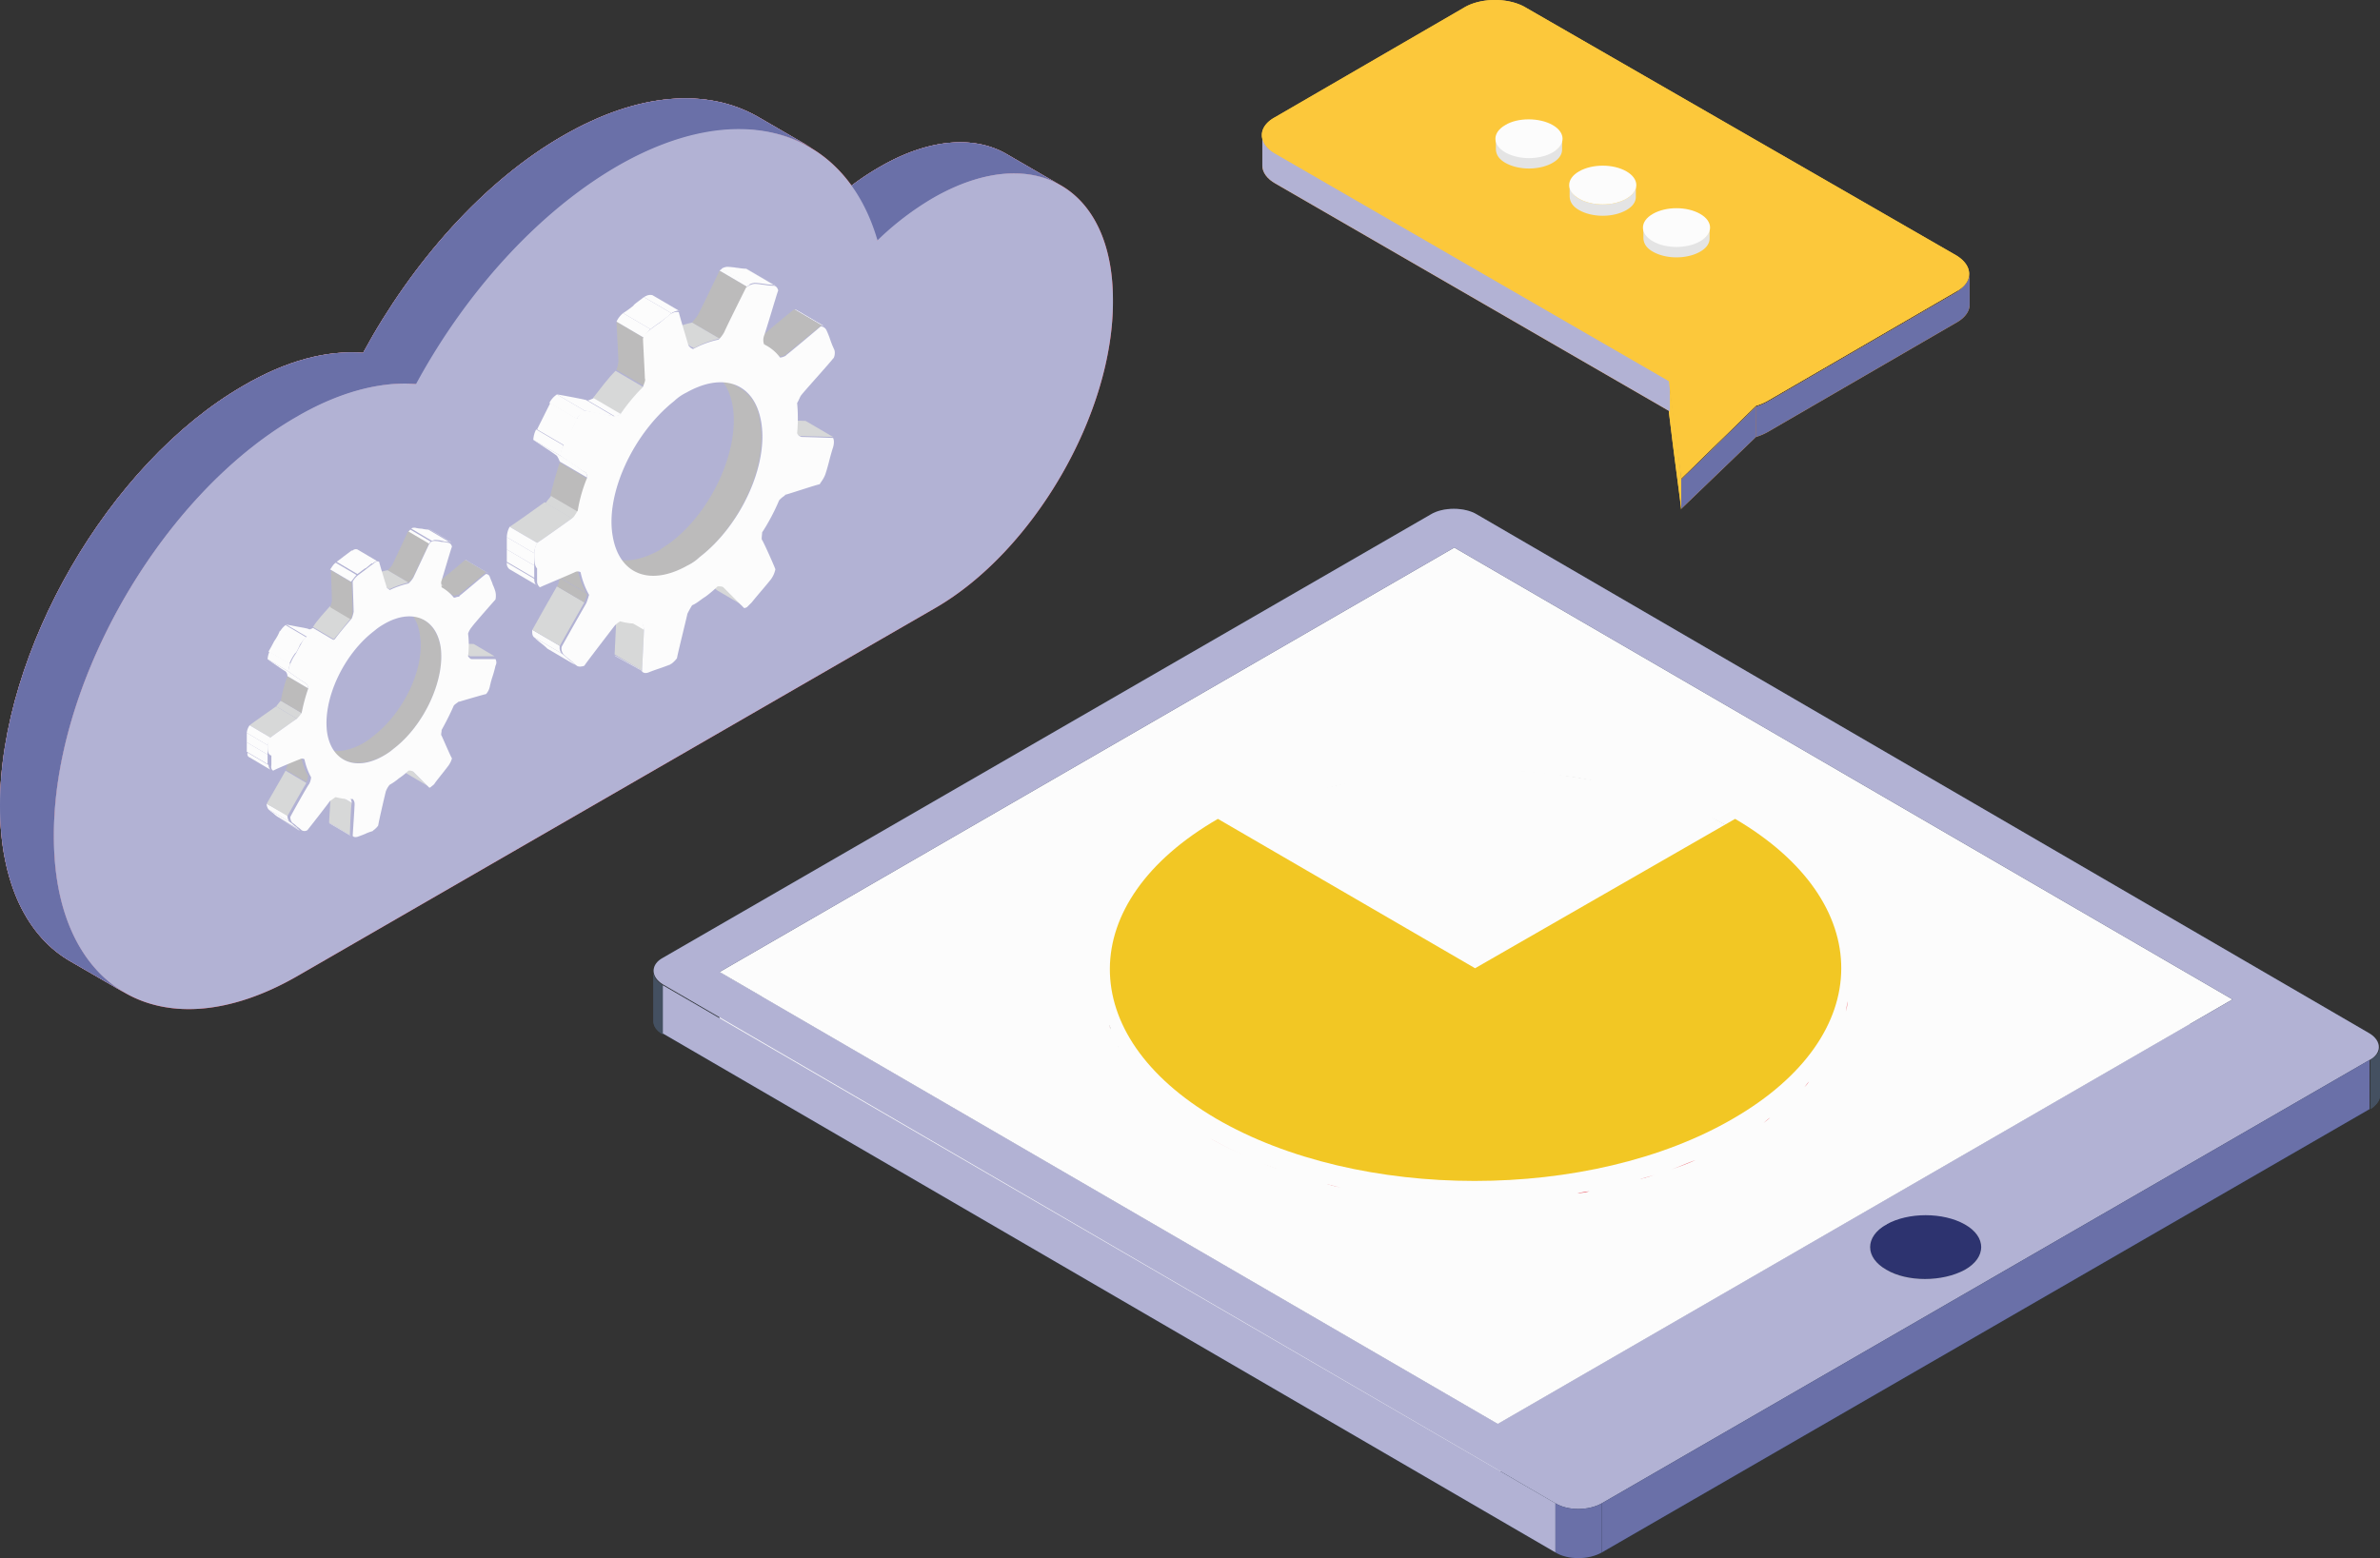 <?xml version="1.0" encoding="UTF-8"?> <svg xmlns="http://www.w3.org/2000/svg" width="973.5" height="637.494" viewBox="0 0 973.5 637.494"><rect x="0" y="0" width="973.5" height="637.494" fill="#333333" stroke="none"/><g transform="translate(0 0.025)"><g transform="translate(516.144 -0.025)"><g transform="translate(166.504 156.352)"><path d="M181.528,80.237V92.614c0-1.16-3.094-23.206-5.028-39.837V40.4C178.821,57.031,181.528,79.077,181.528,80.237Z" transform="translate(-176.5 -40.4)" fill="#fcc83b"></path></g><g transform="translate(0.193 55.405)"><path d="M133.5,14.3V26.677c0,2.707,1.934,5.415,5.415,7.349L300.2,127.237V114.86L138.915,21.649C135.047,19.715,133.5,17.007,133.5,14.3Z" transform="translate(-133.5 -14.3)" fill="#f4992c"></path><path d="M267.7,36.349,190.341,81.214a23.659,23.659,0,0,1-4.641,1.934V95.524a23.658,23.658,0,0,0,4.641-1.934L267.7,48.725c3.481-1.934,5.415-4.641,5.415-7.349V29C273.11,31.321,271.176,34.028,267.7,36.349Z" transform="translate(16.194 27.855)" fill="#f4992c"></path><path d="M177.8,72.781v11.99l30.555-29.395V43Z" transform="translate(-6.461 68.003)" fill="#f4992c"></path></g><path d="M417.532,104.5c6.962,4.254,6.962,10.83,0,14.7l-77.354,44.865A23.66,23.66,0,0,1,335.537,166l-30.555,29.781c0-1.16-3.094-23.206-5.028-39.837L138.671,62.728c-6.962-4.254-6.962-10.83,0-14.7L216.025,3.166c6.962-4.254,18.565-4.254,25.527,0Z" transform="translate(-133.45 0.025)" fill="#fcc83b"></path></g><g transform="translate(516.144 -0.025)"><g transform="translate(166.504 156.352)"><path d="M181.528,80.237V92.614c0-1.16-3.094-23.206-5.028-39.837V40.4C178.821,57.031,181.528,79.077,181.528,80.237Z" transform="translate(-176.5 -40.4)" fill="#fcc83b"></path></g><g transform="translate(0.193 55.405)"><path d="M133.5,14.3V26.677c0,2.707,1.934,5.415,5.415,7.349L300.2,127.237V114.86L138.915,21.649C135.047,19.715,133.5,17.007,133.5,14.3Z" transform="translate(-133.5 -14.3)" fill="#b2b2d4"></path><path d="M267.7,36.349,190.341,81.214a23.659,23.659,0,0,1-4.641,1.934V95.524a23.658,23.658,0,0,0,4.641-1.934L267.7,48.725c3.481-1.934,5.415-4.641,5.415-7.349V29C273.11,31.321,271.176,34.028,267.7,36.349Z" transform="translate(16.194 27.855)" fill="#6a70a8"></path><path d="M177.8,72.781v11.99l30.555-29.395V43Z" transform="translate(-6.461 68.003)" fill="#6a70a8"></path></g><path d="M417.532,104.5c6.962,4.254,6.962,10.83,0,14.7l-77.354,44.865A23.66,23.66,0,0,1,335.537,166l-30.555,29.781c0-1.16-3.094-23.206-5.028-39.837L138.671,62.728c-6.962-4.254-6.962-10.83,0-14.7L216.025,3.166c6.962-4.254,18.565-4.254,25.527,0Z" transform="translate(-133.45 0.025)" fill="#fcc83b"></path></g><g transform="translate(611.677 48.805)"><g transform="translate(0.193 7.349)"><path d="M185.274,14.887v4.641c0,1.934-1.16,3.868-3.868,5.415-5.415,3.094-13.924,3.094-19.339,0-2.707-1.547-3.868-3.481-3.868-5.8V14.5a6.939,6.939,0,0,0,3.868,5.8c5.415,3.094,13.924,3.094,19.339,0A6.009,6.009,0,0,0,185.274,14.887Z" transform="translate(-158.2 -14.5)" fill="#e4e4e4"></path></g><path d="M181.55,14.921c5.415,3.094,5.415,8.122,0,11.216s-13.924,3.094-19.338,0-5.415-8.122,0-11.216C167.239,11.826,176.135,11.826,181.55,14.921Z" transform="translate(-158.15 -12.6)" fill="#fcfcfc"></path></g><g transform="translate(641.845 67.756)"><g transform="translate(0.193 7.735)"><path d="M193.074,19.887v4.641c0,1.934-1.16,3.868-3.868,5.415-5.415,3.094-13.924,3.094-19.338,0C167.16,28.4,166,26.462,166,24.141V19.5a6.939,6.939,0,0,0,3.868,5.8c5.415,3.094,13.924,3.094,19.338,0C191.914,23.754,193.074,21.821,193.074,19.887Z" transform="translate(-166 -19.5)" fill="#e4e4e4"></path></g><path d="M189.35,19.821c5.415,3.094,5.415,8.122,0,11.216s-13.924,3.094-19.339,0-5.415-8.122,0-11.216S183.935,16.726,189.35,19.821Z" transform="translate(-165.95 -17.5)" fill="#fcfcfc"></path></g><g transform="translate(672.013 85.161)"><g transform="translate(0.193 7.349)"><path d="M200.874,24.287v4.641c0,1.934-1.16,3.868-3.868,5.415-5.415,3.094-13.924,3.094-19.339,0-2.707-1.547-3.868-3.481-3.868-5.8V23.9a6.939,6.939,0,0,0,3.868,5.8c5.415,3.094,13.924,3.094,19.339,0C199.714,28.541,200.874,26.607,200.874,24.287Z" transform="translate(-173.8 -23.9)" fill="#e4e4e4"></path></g><path d="M197.15,24.321c5.415,3.094,5.415,8.122,0,11.216s-13.924,3.094-19.338,0-5.415-8.122,0-11.216S191.735,21.226,197.15,24.321Z" transform="translate(-173.75 -22)" fill="#fcfcfc"></path></g><g transform="translate(267.258 208.154)"><g transform="translate(307.869 106.671)"><path d="M285.617,127.483a107.891,107.891,0,0,1,19.338,13.924V121.295a107.883,107.883,0,0,0-19.338-13.924C248.487,85.712,196.659,77.59,148.7,83v20.112C196.659,97.7,248.487,105.824,285.617,127.483Z" transform="translate(-148.7 -81.38)" fill="#fcfcfc"></path></g><g transform="translate(27.074 15.858)"><path d="M76.1,231.56v19.725L376.62,78.012V57.9Z" transform="translate(-76.1 -57.9)" fill="#445061"></path></g><g transform="translate(0 189.517)"><path d="M69.1,102.8v20.112c0,1.934,1.16,3.868,3.868,5.415V108.215C70.26,106.668,69.1,104.734,69.1,102.8Z" transform="translate(-69.1 -102.8)" fill="#445061"></path></g><g transform="translate(464.124 146.199)"><path d="M189.1,111.712c16.631,14.7,24.753,31.328,24.753,48.346V139.946c0-17.018-8.509-33.649-24.753-48.346Z" transform="translate(-189.1 -91.6)" fill="#fcfcfc"></path></g><g transform="translate(184.095 108.296)"><path d="M161.571,126.279c22.433-12.763,49.893-20.886,78.9-24.367V81.8c-29.008,3.094-56.468,11.216-78.9,24.367-30.168,17.4-44.865,40.224-44.865,63.043v20.112C116.319,166.116,131.4,143.3,161.571,126.279Z" transform="translate(-116.698 -81.8)" fill="#fcfcfc"></path></g><g transform="translate(345.386 200.734)"><path d="M158.4,279.36v20.112l300.52-173.66V105.7Z" transform="translate(-158.4 -105.7)" fill="#fcfcfc"></path></g><g transform="translate(327.594 15.858)"><path d="M153.8,57.9V78.012L472.112,262.888V242.776Z" transform="translate(-153.8 -57.9)" fill="#445061"></path></g><g transform="translate(191.279 195.319)"><path d="M118.727,124.412a42.075,42.075,0,0,0,2.707,15.471V119.771a54.234,54.234,0,0,1-2.707-15.471C118.341,110.488,118.727,118.61,118.727,124.412Z" transform="translate(-118.556 -104.3)" fill="#fcfcfc"></path></g><g transform="translate(194.159 194.545)"><path d="M364.125,184.161c28.621-16.631,42.931-38.29,42.931-59.949V104.1c0,21.659-14.31,43.318-42.931,59.949-56.855,32.876-148.906,32.876-205.375,0-21.272-12.377-34.423-27.461-39.451-43.318v20.112c5.028,15.858,18.565,30.942,39.451,43.318C214.832,217.037,307.27,217.037,364.125,184.161Z" transform="translate(-119.3 -104.1)" fill="#fcfcfc"></path></g><g transform="translate(183.716 194.545)"><path d="M116.6,105.26v20.112c0,22.433,14.7,44.865,44.092,61.883,59.176,34.423,156.255,34.423,215.818,0,30.168-17.4,44.865-40.224,44.865-63.044V104.1c0,22.819-15.084,45.639-44.865,63.044-59.563,34.423-156.642,34.423-215.818,0C131.684,150.126,116.987,127.693,116.6,105.26Z" transform="translate(-116.6 -104.1)" fill="#ea5764"></path></g><g transform="translate(702.374 220.072)"><path d="M254.568,130.812V110.7c0,1.934-1.16,3.868-3.868,5.415v20.112C253.021,134.68,254.568,132.746,254.568,130.812Z" transform="translate(-250.7 -110.7)" fill="#445061"></path></g><g transform="translate(504.348 288.627)"><path d="M231.6,152.308a13.965,13.965,0,0,1,5.028,4.254V136.451A13.966,13.966,0,0,0,231.6,132.2c-8.9-5.028-23.206-5.028-32.1,0h0v20.112h0C208.4,147.28,222.706,147.28,231.6,152.308Z" transform="translate(-199.5 -128.425)" fill="#445061"></path></g><g transform="translate(541.478 297.039)"><path d="M210.647,154.193V134.081A13.745,13.745,0,0,0,209.1,130.6v20.112A13.748,13.748,0,0,1,210.647,154.193Z" transform="translate(-209.1 -130.6)" fill="#445061"></path></g><g transform="translate(543.025 300.52)"><path d="M209.5,151.612v0Z" transform="translate(-209.5 -131.5)" fill="#445061"></path></g><g transform="translate(497.386 292.785)"><path d="M197.7,158.894c0-3.481,2.321-6.962,6.575-9.282V129.5c-4.641,2.707-6.575,5.8-6.575,9.282Z" transform="translate(-197.7 -129.5)" fill="#445061"></path></g><g transform="translate(497.386 302.067)"><path d="M197.7,131.9v20.112c0,3.481,2.321,6.575,6.575,9.283,8.9,5.028,23.206,5.028,32.1,0,4.641-2.707,6.575-6.188,6.575-9.283V131.9c0,3.481-2.321,6.962-6.575,9.283-8.9,5.028-23.206,5.028-32.1,0C200.021,138.475,197.7,135.381,197.7,131.9Z" transform="translate(-197.7 -131.9)" fill="#394451"></path></g><g transform="translate(497.676 288.724)"><path d="M204.447,132.511c-8.9,5.028-8.9,13.537,0,18.565s23.206,5.028,32.1,0,8.9-13.537,0-18.565C227.653,127.1,213.342,127.1,204.447,132.511Z" transform="translate(-197.775 -128.45)" fill="#394451"></path></g><g transform="translate(27.074 189.517)"><path d="M76.1,102.8v19.725L394.412,307.788V287.676Z" transform="translate(-76.1 -102.8)" fill="#fcfcfc"></path></g><g transform="translate(27.074 15.858)"><path d="M694.932,242.776l-300.52,173.66L76.1,231.56,376.62,57.9ZM493.038,299.631c59.563-34.423,59.949-90.5.774-124.927s-156.255-34.423-215.818,0-59.949,90.5-.774,124.927,155.868,34.423,215.818,0" transform="translate(-76.1 -57.9)" fill="#fcfcfc"></path></g><g transform="translate(0.097)"><path d="M386.953,56.121c5.028-3.094,13.924-3.094,18.952,0L771.016,268.457c5.028,3.094,5.028,8.122,0,10.83l-314.057,181.4c-5.415,3.094-13.924,3.094-18.952,0L72.9,248.345c-5.028-3.094-5.028-8.122,0-10.83Zm27.461,372.073,300.52-173.66L396.622,69.658,96.1,243.317,414.414,428.193M605.478,365.15c8.9-5.028,8.9-13.537,0-18.565s-23.206-5.028-32.1,0-8.9,13.537,0,18.565c8.509,5.028,22.819,5.028,32.1,0" transform="translate(-69.125 -53.8)" fill="#445061"></path></g><g transform="translate(3.868 194.932)"><path d="M70.1,104.2v19.725L435.211,336.262V316.15Z" transform="translate(-70.1 -104.2)" fill="#2d3c51"></path></g><g transform="translate(387.93 225.487)"><path d="M169.4,293.5v20.112l314.057-181.4V112.1Z" transform="translate(-169.4 -112.1)" fill="#2d3c51"></path></g><g transform="translate(368.979 406.882)"><path d="M164.5,159v20.112c5.028,3.094,13.537,3.094,18.952,0V159C178.037,162.094,169.528,162.094,164.5,159Z" transform="translate(-164.5 -159)" fill="#2d3c51"></path></g></g><g transform="translate(267.258 208.154)"><g transform="translate(27.074 15.858)"><path d="M76.1,231.56v19.725L376.62,78.012V57.9Z" transform="translate(-76.1 -57.9)" fill="#445061"></path></g><g transform="translate(0 189.517)"><path d="M69.1,102.8v20.112c0,1.934,1.16,3.868,3.868,5.415V108.215C70.26,106.668,69.1,104.734,69.1,102.8Z" transform="translate(-69.1 -102.8)" fill="#445061"></path></g><g transform="translate(345.386 200.734)"><path d="M158.4,279.36v20.112l300.52-173.66V105.7Z" transform="translate(-158.4 -105.7)" fill="#fcfcfc"></path></g><g transform="translate(327.594 15.858)"><path d="M153.8,57.9V78.012L472.112,262.888V242.776Z" transform="translate(-153.8 -57.9)" fill="#445061"></path></g><g transform="translate(183.716 194.545)"><path d="M116.6,105.26v20.112c0,22.433,14.7,44.865,44.092,61.883,59.176,34.423,156.255,34.423,215.818,0,30.168-17.4,44.865-40.224,44.865-63.044V104.1c0,22.819-15.084,45.639-44.865,63.044-59.563,34.423-156.642,34.423-215.818,0C131.684,150.126,116.987,127.693,116.6,105.26Z" transform="translate(-116.6 -104.1)" fill="#ea5764"></path></g><g transform="translate(702.374 220.072)"><path d="M254.568,130.812V110.7c0,1.934-1.16,3.868-3.868,5.415v20.112C253.021,134.68,254.568,132.746,254.568,130.812Z" transform="translate(-250.7 -110.7)" fill="#445061"></path></g><g transform="translate(504.348 288.627)"><path d="M231.6,152.308a13.965,13.965,0,0,1,5.028,4.254V136.451A13.966,13.966,0,0,0,231.6,132.2c-8.9-5.028-23.206-5.028-32.1,0h0v20.112h0C208.4,147.28,222.706,147.28,231.6,152.308Z" transform="translate(-199.5 -128.425)" fill="#445061"></path></g><g transform="translate(541.478 297.039)"><path d="M210.647,154.193V134.081A13.745,13.745,0,0,0,209.1,130.6v20.112A13.748,13.748,0,0,1,210.647,154.193Z" transform="translate(-209.1 -130.6)" fill="#445061"></path></g><g transform="translate(543.025 300.52)"><path d="M209.5,151.612v0Z" transform="translate(-209.5 -131.5)" fill="#445061"></path></g><g transform="translate(497.386 292.785)"><path d="M197.7,158.894c0-3.481,2.321-6.962,6.575-9.282V129.5c-4.641,2.707-6.575,5.8-6.575,9.282Z" transform="translate(-197.7 -129.5)" fill="#445061"></path></g><g transform="translate(497.386 302.067)"><path d="M197.7,131.9v20.112c0,3.481,2.321,6.575,6.575,9.283,8.9,5.028,23.206,5.028,32.1,0,4.641-2.707,6.575-6.188,6.575-9.283V131.9c0,3.481-2.321,6.962-6.575,9.283-8.9,5.028-23.206,5.028-32.1,0C200.021,138.475,197.7,135.381,197.7,131.9Z" transform="translate(-197.7 -131.9)" fill="#394451"></path></g><g transform="translate(497.676 288.724)"><path d="M204.447,132.511c-8.9,5.028-8.9,13.537,0,18.565s23.206,5.028,32.1,0,8.9-13.537,0-18.565C227.653,127.1,213.342,127.1,204.447,132.511Z" transform="translate(-197.775 -128.45)" fill="#2d336f"></path></g><g transform="translate(27.074 189.517)"><path d="M76.1,102.8v19.725L394.412,307.788V287.676Z" transform="translate(-76.1 -102.8)" fill="#fcfcfc"></path></g><path d="M76.1,231.56,394.412,416.436l300.52-173.66L376.62,57.9ZM233.129,236.2v0Zm.774-8.9c0,.773-.387,1.547-.387,2.321C233.515,228.852,233.9,228.079,233.9,227.305Zm1.934-7.349c0,.387-.387.774-.387,1.16A1.421,1.421,0,0,0,235.836,219.957Zm4.254-9.283-1.16,2.321ZM254.014,192.5a54.927,54.927,0,0,0-4.641,5.028A59.492,59.492,0,0,0,254.014,192.5ZM246.666,201a39.235,39.235,0,0,0-3.481,5.028A29.8,29.8,0,0,1,246.666,201Zm31.328-26.3c3.868-2.321,8.122-4.254,12.377-6.575a125.255,125.255,0,0,0-12.377,6.575,112.028,112.028,0,0,0-11.216,7.349A80.283,80.283,0,0,1,277.994,174.7Zm-14.311,9.669c-2.321,1.547-4.254,3.481-6.188,5.028A43.4,43.4,0,0,1,263.683,184.374Zm29.008,122.993c-5.415-2.321-10.83-5.028-15.858-7.735C282.248,302.339,287.276,305.046,292.691,307.367Zm10.829-144.652c-3.094,1.16-6.188,2.321-8.9,3.481C297.719,165.035,300.427,163.875,303.521,162.715Zm14.311-4.641c-3.094.774-5.8,1.934-8.509,2.707C312.03,160.007,314.737,158.847,317.831,158.073Zm14.7-3.481c-3.094.773-5.8,1.16-8.9,1.934A60.086,60.086,0,0,1,332.528,154.592Zm24.367-4.255a137.418,137.418,0,0,1,17.791-1.16,133.062,133.062,0,0,0-17.791,1.16c-4.641.387-9.669,1.16-14.311,1.934h0C347.226,151.5,351.867,151.112,356.9,150.338Zm-52.6,161.67c-2.321-.773-4.254-1.547-6.188-2.321C300.04,310.461,302.361,311.234,304.294,312.008Zm13.15,4.254c-2.321-.773-4.254-1.16-6.575-1.934C312.8,315.1,315.124,315.489,317.444,316.262Zm13.15,3.481a36.2,36.2,0,0,1-6.188-1.547C326.34,318.583,328.274,319.357,330.595,319.743ZM359.6,324c-2.321-.387-4.641-.387-7.349-.774A42.835,42.835,0,0,0,359.6,324Zm34.036-174.82H379.714A83.692,83.692,0,0,1,393.638,149.178Zm-23.206,175.98h0Zm45.639-174.433c-5.8-.773-11.99-1.16-17.791-1.547C404.468,149.564,410.269,149.951,416.071,150.725Zm17.791,2.707c-4.641-.774-9.669-1.547-14.311-2.321A99.918,99.918,0,0,1,433.862,153.432Zm12.763,2.707c-2.321-.387-4.641-1.16-6.962-1.547C441.984,154.979,444.305,155.753,446.626,156.14Zm13.537,3.868a42.26,42.26,0,0,0-6.575-1.934A59.649,59.649,0,0,1,460.163,160.007Zm33.649,14.7a50.394,50.394,0,0,1,5.8,3.868,50.394,50.394,0,0,0-5.8-3.868c-4.255-2.321-8.9-4.641-13.15-6.962C484.916,170.063,489.557,172,493.812,174.7Zm-17.791-8.9a77.488,77.488,0,0,0-10.056-3.868C469.445,163.1,472.539,164.648,476.02,165.809Zm-58.4,157.415c-1.547,0-2.707.387-4.254.387A15.864,15.864,0,0,0,417.618,323.224Zm14.311-1.934a22.638,22.638,0,0,1-5.028.773A19.6,19.6,0,0,1,431.928,321.29Zm13.15-3.094c-1.547.387-3.481.774-5.028,1.16C441.984,318.97,443.532,318.583,445.079,318.2ZM459,314.328a42.255,42.255,0,0,1-6.575,1.934C454.748,315.489,457.068,315.1,459,314.328Zm16.244-5.8a107.252,107.252,0,0,1-10.056,3.868C468.672,311.234,471.766,309.687,475.247,308.527Zm17.791-8.9c-4.254,2.321-8.9,4.641-13.537,6.962C484.142,304.272,488.784,301.952,493.038,299.631ZM514.31,189.789c-.773-.773-1.547-1.16-2.321-1.934A12.258,12.258,0,0,1,514.31,189.789Zm7.735,7.735a10.258,10.258,0,0,1-1.934-2.321A10.258,10.258,0,0,0,522.046,197.524Zm5.8,7.735c-.774-.774-1.16-1.934-1.934-2.707A16.376,16.376,0,0,1,527.847,205.259Zm4.255,7.349-1.16-2.321Zm5.415,17.018c-.387-1.547-.387-2.707-.774-4.254A13.906,13.906,0,0,0,537.517,229.626Zm.387,8.9v0Zm-.387,5.028a16.45,16.45,0,0,1-.774,4.254C537.13,246.257,537.13,245.1,537.517,243.55Zm-17.791,35.2c.773-.774,1.16-1.547,1.934-2.321A10.256,10.256,0,0,1,519.725,278.746ZM505.8,291.122c-.774.774-1.934,1.547-2.707,2.321A16.822,16.822,0,0,1,505.8,291.122Zm-240.958.387a11.754,11.754,0,0,0,2.707,1.934C266.778,292.669,265.617,292.283,264.844,291.509Zm-8.509-6.962c.773.774,1.934,1.547,2.707,2.321C258.269,286.094,257.108,285.321,256.335,284.547Zm-6.962-6.962,2.321,2.321Zm-5.8-7.735c.387.387.387.773.774,1.16C243.958,270.623,243.958,270.237,243.571,269.85Zm-4.641-8.122a1.35,1.35,0,0,0,.387.773A1.2,1.2,0,0,1,238.93,261.728Zm-3.481-8.509c.387.774.387,1.16.774,1.934A6.534,6.534,0,0,1,235.449,253.219Z" transform="translate(-49.026 -42.042)" fill="#fcfcfc"></path><g transform="translate(0.097)"><path d="M386.953,56.121c5.028-3.094,13.924-3.094,18.952,0L771.016,268.457c5.028,3.094,5.028,8.122,0,10.83l-314.057,181.4c-5.415,3.094-13.924,3.094-18.952,0L72.9,248.345c-5.028-3.094-5.028-8.122,0-10.83Zm27.461,372.073,300.52-173.66L396.622,69.658,96.1,243.317,414.414,428.193M605.478,365.15c8.9-5.028,8.9-13.537,0-18.565s-23.206-5.028-32.1,0-8.9,13.537,0,18.565c8.509,5.028,22.819,5.028,32.1,0" transform="translate(-69.125 -53.8)" fill="#b2b2d4"></path></g><g transform="translate(3.868 194.932)"><path d="M70.1,104.2v19.725L435.211,336.262V316.15Z" transform="translate(-70.1 -104.2)" fill="#b2b2d4"></path></g><g transform="translate(387.93 225.487)"><path d="M169.4,293.5v20.112l314.057-181.4V112.1Z" transform="translate(-169.4 -112.1)" fill="#6a70a8"></path></g><g transform="translate(368.979 406.882)"><path d="M164.5,159v20.112c5.028,3.094,13.537,3.094,18.952,0V159C178.037,162.094,169.528,162.094,164.5,159Z" transform="translate(-164.5 -159)" fill="#6a70a8"></path></g></g><path d="M161.564,86.6c-58.789,34.036-58.789,88.57-.774,122.606,58.4,34.036,153.161,34.036,211.563,0,58.789-34.036,58.789-88.57.773-122.606L266.765,147.71Z" transform="translate(336.596 248.414)" fill="#f2c724"></path><g transform="translate(0 40.213)"><path d="M161.847,19.951l22.046,12.763c-13.15-7.735-31.715-6.575-51.827,5.028a119.015,119.015,0,0,0-22.819,17.4L87.2,42.384a108.179,108.179,0,0,1,22.819-17.4C130.131,13.376,148.7,12.216,161.847,19.951Z" transform="translate(250.063 2.951)" fill="#e4e4e4"></path><path d="M99.4,128.04c17.791-10.443,34.423-14.7,49.12-13.537,20.112-37.13,49.507-70.392,82-88.957C261.457,7.754,289.3,6.207,309.8,17.81l22.046,12.763c-20.112-11.6-48.346-10.056-79.288,7.735-32.489,18.952-61.883,51.827-82,88.957-14.311-1.16-31.328,3.094-49.12,13.537-55.308,31.715-99.787,108.682-99.4,171.726,0,31.328,11.216,53.374,29.008,63.817L29.008,363.582C11.216,353.526,0,331.481,0,299.765,0,236.722,44.479,159.755,99.4,128.04Z" transform="translate(0 -10.379)" fill="#e4e4e4"></path><path d="M161.847,19.951l22.046,12.763c-13.15-7.735-31.715-6.575-51.827,5.028a119.015,119.015,0,0,0-22.819,17.4L87.2,42.384a108.179,108.179,0,0,1,22.819-17.4C130.131,13.376,148.7,12.216,161.847,19.951Z" transform="translate(250.063 2.951)" fill="#e53d4b"></path><path d="M99.4,128.04c17.791-10.443,34.423-14.7,49.12-13.537,20.112-37.13,49.507-70.392,82-88.957C261.457,7.754,289.3,6.207,309.8,17.81l22.046,12.763c-20.112-11.6-48.346-10.056-79.288,7.735-32.489,18.952-61.883,51.827-82,88.957-14.311-1.16-31.328,3.094-49.12,13.537-55.308,31.715-99.787,108.682-99.4,171.726,0,31.328,11.216,53.374,29.008,63.817L29.008,363.582C11.216,353.526,0,331.481,0,299.765,0,236.722,44.479,159.755,99.4,128.04Z" transform="translate(0 -10.379)" fill="#e53d4b"></path><g transform="translate(22.043 12.578)"><path d="M235.83,28.983c-32.489,18.952-61.883,51.827-82,88.957-14.31-1.16-31.328,3.094-49.12,13.537C49.794,163.192,5.315,240.159,5.7,303.2c0,63.044,44.865,88.57,99.787,56.855L366.171,209.6c40.224-23.206,73.1-79.675,72.713-126.087,0-46.412-32.875-64.977-73.486-41.771a119.016,119.016,0,0,0-22.819,17.4C329.428,13.9,286.5-.411,235.83,28.983Z" transform="translate(-5.699 -13.631)" fill="#e8484d"></path></g></g><g transform="translate(0 40.213)"><path d="M161.847,19.951l22.046,12.763c-13.15-7.735-31.715-6.575-51.827,5.028a119.015,119.015,0,0,0-22.819,17.4L87.2,42.384a108.179,108.179,0,0,1,22.819-17.4C130.131,13.376,148.7,12.216,161.847,19.951Z" transform="translate(250.063 2.951)" fill="#b2b2d4"></path><path d="M99.4,128.04c17.791-10.443,34.423-14.7,49.12-13.537,20.112-37.13,49.507-70.392,82-88.957C261.457,7.754,289.3,6.207,309.8,17.81l22.046,12.763c-20.112-11.6-48.346-10.056-79.288,7.735-32.489,18.952-61.883,51.827-82,88.957-14.311-1.16-31.328,3.094-49.12,13.537-55.308,31.715-99.787,108.682-99.4,171.726,0,31.328,11.216,53.374,29.008,63.817L29.008,363.582C11.216,353.526,0,331.481,0,299.765,0,236.722,44.479,159.755,99.4,128.04Z" transform="translate(0 -10.379)" fill="#b2b2d4"></path><path d="M161.847,19.951l22.046,12.763c-13.15-7.735-31.715-6.575-51.827,5.028a119.015,119.015,0,0,0-22.819,17.4L87.2,42.384a108.179,108.179,0,0,1,22.819-17.4C130.131,13.376,148.7,12.216,161.847,19.951Z" transform="translate(250.063 2.951)" fill="#6a70a8"></path><path d="M99.4,128.04c17.791-10.443,34.423-14.7,49.12-13.537,20.112-37.13,49.507-70.392,82-88.957C261.457,7.754,289.3,6.207,309.8,17.81l22.046,12.763c-20.112-11.6-48.346-10.056-79.288,7.735-32.489,18.952-61.883,51.827-82,88.957-14.311-1.16-31.328,3.094-49.12,13.537-55.308,31.715-99.787,108.682-99.4,171.726,0,31.328,11.216,53.374,29.008,63.817L29.008,363.582C11.216,353.526,0,331.481,0,299.765,0,236.722,44.479,159.755,99.4,128.04Z" transform="translate(0 -10.379)" fill="#6a70a8"></path><g transform="translate(22.043 12.578)"><path d="M235.83,28.983c-32.489,18.952-61.883,51.827-82,88.957-14.31-1.16-31.328,3.094-49.12,13.537C49.794,163.192,5.315,240.159,5.7,303.2c0,63.044,44.865,88.57,99.787,56.855L366.171,209.6c40.224-23.206,73.1-79.675,72.713-126.087,0-46.412-32.875-64.977-73.486-41.771a119.016,119.016,0,0,0-22.819,17.4C329.428,13.9,286.5-.411,235.83,28.983Z" transform="translate(-5.699 -13.631)" fill="#b2b2d4"></path></g></g><g transform="translate(207.309 109.141)"><g transform="translate(77.354 123.766)"><path d="M84.816,66.775,73.6,60.2l8.509,8.509,11.216,6.575C92.938,74.9,85.59,67.935,84.816,66.775Z" transform="translate(-73.6 -60.2)" fill="#d7d8d8"></path></g><g transform="translate(77.354 123.766)"><path d="M84.816,66.775,73.6,60.2h.387l10.83,6.575Z" transform="translate(-73.6 -60.2)" fill="#fcfcfc"></path></g><g transform="translate(108.682 62.657)"><path d="M81.7,44.4l11.216,6.575h.774c1.547,0,12.377.387,12.763.387L95.237,44.787c-.387,0-11.6-.387-12.763-.387Z" transform="translate(-81.7 -44.4)" fill="#d7d8d8"></path></g><g transform="translate(44.092 158.962)"><path d="M65.387,69.687,76.6,75.875a.379.379,0,0,1-.387-.387L65,69.3Z" transform="translate(-65 -69.3)" fill="#fcfcfc"></path></g><g transform="translate(117.578 17.405)"><path d="M96.377,39.662,85.16,33.087A2.993,2.993,0,0,0,84,32.7l11.216,6.575A2.993,2.993,0,0,1,96.377,39.662Z" transform="translate(-84 -32.7)" fill="#fcfcfc"></path></g><g transform="translate(44.092 141.558)"><path d="M76.99,71.375,65.774,64.8c0,1.934-.774,16.244-.774,17.018l11.216,6.575C76.216,87.619,76.99,73.309,76.99,71.375Z" transform="translate(-65 -64.8)" fill="#d7d8d8"></path></g><g transform="translate(44.092 139.237)"><path d="M76.216,70.388,65,64.2a5.59,5.59,0,0,1,.774,2.707L76.99,73.482A7.286,7.286,0,0,0,76.216,70.388Z" transform="translate(-65 -64.2)" fill="#fcfcfc"></path></g><g transform="translate(100.56 17.405)"><path d="M107.834,39.275,96.618,32.7c-.774.387-12.763,10.443-13.924,11.6l-.387.387a4.17,4.17,0,0,1-2.707.774l11.216,6.575a5.5,5.5,0,0,0,2.321-.774l.387-.387C95.071,49.718,107.061,39.662,107.834,39.275Z" transform="translate(-79.6 -32.7)" fill="#bcbbbb"></path></g><g transform="translate(40.224 42.931)"><path d="M118.921,45.875,107.705,39.3c4.254,2.707,7.349,7.349,8.509,14.31,2.707,17.791-8.509,42.545-25.14,55.308-1.547,1.16-3.481,2.321-5.028,3.481C77.537,117.041,69.8,117.814,64,114.333l11.216,6.575c5.8,3.481,13.537,2.707,22.046-1.934a19.664,19.664,0,0,0,5.028-3.481c16.631-12.763,28.234-37.517,25.14-55.308C126.657,53.224,123.563,48.582,118.921,45.875Z" transform="translate(-64 -39.3)" fill="#bcbbbb"></path></g><g transform="translate(93.598 24.753)"><path d="M89.79,41.562,78.574,34.987c-.387,0-.387-.387-.774-.387l11.216,6.575A1.35,1.35,0,0,1,89.79,41.562Z" transform="translate(-77.8 -34.6)" fill="#fcfcfc"></path></g><g transform="translate(17.115 156.255)"><path d="M58.315,68.6l11.216,6.575h-.387L58.315,68.6Z" transform="translate(-58.025 -68.6)" fill="#fcfcfc"></path></g><g transform="translate(11.216 151.614)"><path d="M67.716,73.975,56.5,67.4a29.717,29.717,0,0,0,2.707,2.321,29.722,29.722,0,0,1,2.707,2.321l11.216,6.575A29.712,29.712,0,0,0,70.424,76.3,28.169,28.169,0,0,0,67.716,73.975Z" transform="translate(-56.5 -67.4)" fill="#fcfcfc"></path></g><g transform="translate(97.853 0.774)"><path d="M90.89,35.362,79.673,28.787c-.387,0-.387-.387-.773-.387l11.216,6.575A1.35,1.35,0,0,0,90.89,35.362Z" transform="translate(-78.9 -28.4)" fill="#fcfcfc"></path></g><g transform="translate(10.381 148.52)"><path d="M67.562,73.175,56.346,66.6s-.387,2.321.774,3.094l11.216,6.575A3.772,3.772,0,0,1,67.562,73.175Z" transform="translate(-56.284 -66.6)" fill="#fcfcfc"></path></g><g transform="translate(10.443 130.728)"><path d="M77.572,68.575,66.356,62C65.2,63.934,56.687,79.018,56.3,79.791l11.216,6.575C67.9,85.593,76.412,70.509,77.572,68.575Z" transform="translate(-56.3 -62)" fill="#d7d8d8"></path></g><g transform="translate(20.499 127.247)"><path d="M71.277,67.675,60.06,61.1c-.387,1.16-.387,2.707-1.16,3.481l11.216,6.575A36.51,36.51,0,0,0,71.277,67.675Z" transform="translate(-58.9 -61.1)" fill="#bcbbbb"></path></g><g transform="translate(87.797)"><path d="M97.572,35.549,86.356,28.974c-1.547,0-3.481-.387-3.868-.387a29.865,29.865,0,0,0-3.868-.387,5.5,5.5,0,0,0-2.321.774l11.216,6.575a5.5,5.5,0,0,1,2.321-.774c1.547,0,3.481.387,3.868.387A22.612,22.612,0,0,0,97.572,35.549Z" transform="translate(-76.3 -28.2)" fill="#fcfcfc"></path></g><g transform="translate(75.807 1.547)"><path d="M95.633,35.175,84.416,28.6c-.387.774-7.735,16.244-8.9,18.178-.387.774-1.547,1.934-2.321,3.094l11.216,6.575a12.677,12.677,0,0,0,2.321-3.094C87.51,51.419,95.246,35.949,95.633,35.175Z" transform="translate(-73.2 -28.6)" fill="#bcbbbb"></path></g><g transform="translate(87.023 0.774)"><path d="M88.477,34.975,77.26,28.4a4.788,4.788,0,0,0-1.16.774l11.216,6.575A4.787,4.787,0,0,1,88.477,34.975Z" transform="translate(-76.1 -28.4)" fill="#fcfcfc"></path></g><g transform="translate(17.791 117.578)"><path d="M69.416,65.175,58.2,58.6a33.044,33.044,0,0,0,3.481,9.282L72.9,74.458A36,36,0,0,1,69.416,65.175Z" transform="translate(-58.2 -58.6)" fill="#bcbbbb"></path></g><g transform="translate(65.364 22.819)"><path d="M92.159,40.675,80.943,34.1A38.166,38.166,0,0,0,70.5,37.968l11.216,6.575A38.167,38.167,0,0,1,92.159,40.675Z" transform="translate(-70.5 -34.1)" fill="#d7d8d8"></path></g><g transform="translate(64.591 26.3)"><path d="M70.3,35l11.216,6.575c.387,0,.387.387.774.387L71.074,35.387C70.687,35.387,70.687,35,70.3,35Z" transform="translate(-70.3 -35)" fill="#fcfcfc"></path></g><g transform="translate(15.858 93.598)"><path d="M71.237,58.975,60.021,52.4c-.774,1.16-1.934,2.321-2.321,3.094l11.216,6.575C69.3,61.3,70.463,60.135,71.237,58.975Z" transform="translate(-57.7 -52.4)" fill="#d7d8d8"></path></g><g transform="translate(0 121.059)"><path d="M54.76,62.207l11.216,6.575c-.387,0-1.16-.774-1.16-2.707L53.6,59.5A2.9,2.9,0,0,0,54.76,62.207Z" transform="translate(-53.6 -59.5)" fill="#fcfcfc"></path></g><g transform="translate(17.791 80.061)"><path d="M73.284,55.475,62.068,48.9c-1.547,4.641-2.707,8.9-3.868,13.537l11.216,6.575A138.247,138.247,0,0,1,73.284,55.475Z" transform="translate(-58.2 -48.9)" fill="#bcbbbb"></path></g><g transform="translate(0 115.644)"><path d="M64.816,64.675,53.6,58.1v5.028L64.816,69.7Z" transform="translate(-53.6 -58.1)" fill="#fcfcfc"></path></g><g transform="translate(35.196 42.545)"><path d="M83.2,45.775,71.982,39.2C68.5,42.681,65.794,46.549,62.7,50.416l11.216,6.575C77.01,53.124,80.1,49.256,83.2,45.775Z" transform="translate(-62.7 -39.2)" fill="#d7d8d8"></path></g><g transform="translate(32.875 53.761)"><path d="M76.024,48.675,64.807,42.1c-1.16.387-2.321,1.16-2.707.774l11.216,6.575C73.7,49.835,74.863,49.062,76.024,48.675Z" transform="translate(-62.1 -42.1)" fill="#fcfcfc"></path></g><g transform="translate(0 110.616)"><path d="M64.816,63.375,53.6,56.8v5.028L64.816,68.4Z" transform="translate(-53.6 -56.8)" fill="#fcfcfc"></path></g><g transform="translate(56.082 11.506)"><path d="M82.8,37.847,71.581,31.272a3.788,3.788,0,0,0-2.707.387c-.387,0-.387.387-.773.387L79.316,38.62c.387,0,.387-.387.774-.387C81.637,37.46,82.8,37.46,82.8,37.847Z" transform="translate(-68.1 -31.175)" fill="#fcfcfc"></path></g><g transform="translate(1.16 96.306)"><path d="M79.427,59.675,68.21,53.1C66.663,54.26,54.674,62.769,53.9,63.156l11.216,6.575C65.89,69.344,77.88,60.835,79.427,59.675Z" transform="translate(-53.9 -53.1)" fill="#d7d8d8"></path></g><g transform="translate(0 106.362)"><path d="M65.977,62.275,54.76,55.7a9.23,9.23,0,0,0-1.16,4.254L64.816,66.53C64.816,64.6,65.977,62.662,65.977,62.275Z" transform="translate(-53.6 -55.7)" fill="#fcfcfc"></path></g><g transform="translate(47.573 12.377)"><path d="M85.625,37.975,74.409,31.4c-1.934,1.547-4.255,3.094-4.255,3.481A41.632,41.632,0,0,1,65.9,37.975L77.116,44.55c1.934-1.547,4.254-3.094,4.254-3.094C81.758,41.069,84.078,39.522,85.625,37.975Z" transform="translate(-65.9 -31.4)" fill="#fcfcfc"></path></g><g transform="translate(44.865 22.433)"><path d="M76.416,40.575,65.2,34c0,.774.774,14.7.774,16.244a14.354,14.354,0,0,1-.774,3.481L76.416,60.3c.387-1.16,1.16-2.707.774-3.481C77.19,55.272,76.416,41.349,76.416,40.575Z" transform="translate(-65.2 -34)" fill="#bcbbbb"></path></g><g transform="translate(44.865 18.952)"><path d="M79.124,39.675,67.907,33.1A9.506,9.506,0,0,0,65.2,36.581l11.216,6.575A9.505,9.505,0,0,1,79.124,39.675Z" transform="translate(-65.2 -33.1)" fill="#fcfcfc"></path></g><g transform="translate(10.83 70.779)"><path d="M67.616,53.075,56.4,46.5c.387.387,8.9,5.8,9.669,6.575A12.874,12.874,0,0,1,67.23,55.4l11.216,6.575c0-1.16-.387-2.321-1.16-2.321C76.512,58.877,68.39,53.462,67.616,53.075Z" transform="translate(-56.4 -46.5)" fill="#fcfcfc"></path></g><g transform="translate(20.499 52.214)"><path d="M82.106,50.6,70.89,44.021c-1.16-.387-11.6-2.321-11.99-2.321l11.216,6.575A109.739,109.739,0,0,0,82.106,50.6Z" transform="translate(-58.9 -41.7)" fill="#fcfcfc"></path></g><g transform="translate(10.83 66.524)"><path d="M68.777,51.975,57.56,45.4a10.493,10.493,0,0,0-1.16,4.254L67.616,56.23A10.494,10.494,0,0,1,68.777,51.975Z" transform="translate(-56.4 -45.4)" fill="#fcfcfc"></path></g><g transform="translate(12.377 55.695)"><path d="M73.431,49.175,62.215,42.6l-2.707,5.415L56.8,53.43,68.016,60l2.707-5.415A31.248,31.248,0,0,1,73.431,49.175Z" transform="translate(-56.8 -42.6)" fill="#fcfcfc"></path></g><g transform="translate(11.216 6.962)"><path d="M56.5,140.229a9.23,9.23,0,0,1,1.16-4.254c.774-.387,12.763-8.9,14.31-10.056.774-.387,1.547-1.934,2.321-3.094a59.413,59.413,0,0,1,3.868-13.537c0-1.16-.387-2.321-1.16-2.321-1.16-.774-9.282-6.188-9.669-6.575a6.108,6.108,0,0,1,1.16-4.254L71.2,90.723,73.9,85.308c1.16-2.321,2.707-3.481,3.094-3.481s10.83,1.934,11.99,2.321a7.17,7.17,0,0,0,2.707-.774,84.013,84.013,0,0,1,9.282-11.216c.387-1.16,1.16-2.707.774-3.481,0-1.547-.774-15.471-.774-16.244a7.14,7.14,0,0,1,2.707-3.481c1.934-1.547,4.254-3.094,4.254-3.094s2.321-1.934,4.254-3.481c.387,0,.387-.387.774-.387a3.788,3.788,0,0,1,2.707-.387c0,.774,3.481,11.99,3.868,13.537a3.861,3.861,0,0,0,1.934,1.547,38.167,38.167,0,0,1,10.443-3.868,12.678,12.678,0,0,0,2.321-3.094c.774-1.934,8.509-17.4,8.9-18.178a4.786,4.786,0,0,1,1.16-.774A5.5,5.5,0,0,1,146.617,30c1.547,0,3.481.387,3.868.387a22.613,22.613,0,0,0,3.868.387c1.547,0,1.934,1.934,1.934,1.934-.387.774-5.028,16.631-5.8,18.565a5.332,5.332,0,0,0,0,3.481,17.688,17.688,0,0,1,6.575,5.415,5.5,5.5,0,0,0,2.321-.774l.387-.387c1.547-1.16,13.537-11.216,13.924-11.6a2.748,2.748,0,0,1,2.321,1.547,36.427,36.427,0,0,1,1.547,3.868,36.425,36.425,0,0,0,1.547,3.868c.774,1.547,0,3.868-.387,3.868-.387.774-11.6,13.15-12.763,14.7-.774.774-1.16,2.321-1.934,3.481a66.124,66.124,0,0,1,0,12.377,2.57,2.57,0,0,0,1.934,1.547c1.547,0,12.377.387,12.763.387,0,0,.774,1.16,0,3.868-.773,2.321-1.547,5.415-1.547,5.415s-.774,3.094-1.547,5.415S173.3,111.608,173.3,112c-.774,0-12.377,3.868-13.924,4.254a.379.379,0,0,0-.387.387,10.252,10.252,0,0,0-2.321,1.934,85.515,85.515,0,0,1-6.962,13.15c0,1.16-.387,2.707,0,3.094.773,1.16,5.415,11.6,5.415,11.99a10.347,10.347,0,0,1-1.934,4.254c-1.547,1.934-3.868,4.641-3.868,4.641s-2.321,2.707-3.868,4.641l-1.934,1.934a2.994,2.994,0,0,1-1.16.387l-8.509-8.509c-.387-.387-1.547-.387-2.321-.387a48.986,48.986,0,0,1-5.028,4.254c-1.934,1.16-3.481,2.707-5.415,3.481a34.866,34.866,0,0,0-1.934,3.481c-.387,1.934-4.254,17.4-4.254,18.178a11.908,11.908,0,0,1-2.321,2.321c-.387,0-.387.387-.773.387-1.934.774-4.255,1.547-4.255,1.547s-2.321.774-4.254,1.547-2.707-.387-2.707-.387c0-.774.774-15.471.774-17.018a7.17,7.17,0,0,0-.774-2.707,22.555,22.555,0,0,1-8.9-.774,8.388,8.388,0,0,0-2.707,2.321c-1.16,1.547-11.6,15.084-11.99,15.858,0,0-1.934.773-3.094,0a29.719,29.719,0,0,0-2.707-2.321,29.728,29.728,0,0,1-2.707-2.321,3.772,3.772,0,0,1-.774-3.094c.387-.774,8.9-15.858,10.056-17.791a36.519,36.519,0,0,0,1.16-3.481,33.042,33.042,0,0,1-3.481-9.282,2.434,2.434,0,0,0-2.321,0c-1.547.774-13.537,5.8-14.31,6.188a3.231,3.231,0,0,1-1.16-2.707v-5.028C56.5,145.257,56.5,142.55,56.5,140.229Zm32.1-6.962c2.707,15.858,15.471,20.5,30.555,11.99a19.664,19.664,0,0,0,5.028-3.481c16.631-12.763,28.234-37.517,25.14-55.308-2.707-15.858-15.471-20.5-30.555-11.99a19.663,19.663,0,0,0-5.028,3.481c-16.631,13.15-28.234,37.9-25.14,55.308" transform="translate(-56.5 -30)" fill="#fcfcfc"></path></g><g transform="translate(17.405 52.214)"><path d="M72.41,48.275,61.194,41.7A9.149,9.149,0,0,0,58.1,45.181l11.216,6.575A15.155,15.155,0,0,1,72.41,48.275Z" transform="translate(-58.1 -41.7)" fill="#fcfcfc"></path></g></g><g transform="translate(100.947 215.889)"><g transform="translate(58.789 93.985)"><path d="M49.809,85.128,41.3,80.1l6.575,6.575L56.384,91.7Z" transform="translate(-41.3 -80.1)" fill="#d7d8d8"></path></g><g transform="translate(58.789 93.985)"><path d="M49.809,85.128,41.3,80.1h0l8.509,5.028Z" transform="translate(-41.3 -80.1)" fill="#fcfcfc"></path></g><g transform="translate(82.769 47.401)"><path d="M47.5,68.227l8.509,5.028H66.065l-8.509-5.028c-.387,0-8.509-.387-9.669,0Z" transform="translate(-47.5 -68.056)" fill="#d7d8d8"></path></g><g transform="translate(33.649 120.672)"><path d="M35.187,87.387,43.7,92.415a.379.379,0,0,1-.387-.387L34.8,87Z" transform="translate(-34.8 -87)" fill="#fcfcfc"></path></g><g transform="translate(89.344 13.15)"><path d="M58.482,64.615l-8.509-5.028A1.2,1.2,0,0,0,49.2,59.2l8.509,5.028A1.2,1.2,0,0,1,58.482,64.615Z" transform="translate(-49.2 -59.2)" fill="#fcfcfc"></path></g><g transform="translate(33.649 107.522)"><path d="M44.082,88.628,35.574,83.6c0,1.547-.774,12.377-.774,13.15l8.509,5.028C43.309,101,43.7,89.788,44.082,88.628Z" transform="translate(-34.8 -83.6)" fill="#d7d8d8"></path></g><g transform="translate(33.649 105.588)"><path d="M43.309,88.128,34.8,83.1c.387.774.774,1.16.774,1.934l8.509,5.028A2.954,2.954,0,0,0,43.309,88.128Z" transform="translate(-34.8 -83.1)" fill="#fcfcfc"></path></g><g transform="translate(76.194 13.15)"><path d="M67.459,64.228,58.95,59.2c-.387.387-9.669,8.122-10.83,8.9a.379.379,0,0,0-.387.387,2.9,2.9,0,0,1-1.934.387L54.309,73.9c.774,0,1.16-.387,1.934-.387a.379.379,0,0,0,.387-.387C57.79,72.35,67.072,64.615,67.459,64.228Z" transform="translate(-45.8 -59.2)" fill="#bcbbbb"></path></g><g transform="translate(30.942 32.875)"><path d="M75.871,69.328,67.362,64.3c3.481,1.934,5.8,5.415,6.575,10.83,2.321,13.537-6.575,32.1-19.338,41.771a23.482,23.482,0,0,1-3.868,2.707c-6.188,3.481-12.377,4.254-16.631,1.547l8.509,5.028c4.254,2.321,10.056,1.934,16.631-1.547a23.478,23.478,0,0,0,3.868-2.707C75.871,112.26,84.38,93.308,82.446,80.158,81.286,74.743,78.965,71.262,75.871,69.328Z" transform="translate(-34.1 -64.3)" fill="#bcbbbb"></path></g><g transform="translate(71.552 18.565)"><path d="M53.5,66.015l-8.509-5.028L44.6,60.6l8.509,5.028A.379.379,0,0,0,53.5,66.015Z" transform="translate(-44.6 -60.6)" fill="#fcfcfc"></path></g><g transform="translate(13.15 118.738)"><path d="M29.5,86.5l8.509,5.028h-.387L29.5,86.5Z" transform="translate(-29.5 -86.5)" fill="#fcfcfc"></path></g><g transform="translate(8.896 115.257)"><path d="M36.909,90.628,28.4,85.6a15.115,15.115,0,0,0,1.934,1.547,10.581,10.581,0,0,0,1.934,1.547l8.509,5.028a15.12,15.12,0,0,0-1.934-1.547A10.58,10.58,0,0,0,36.909,90.628Z" transform="translate(-28.4 -85.6)" fill="#fcfcfc"></path></g><g transform="translate(74.26 0.387)"><path d="M54.582,61.315l-8.509-5.028A1.2,1.2,0,0,1,45.3,55.9l8.509,5.028C54.2,61.315,54.2,61.315,54.582,61.315Z" transform="translate(-45.3 -55.9)" fill="#fcfcfc"></path></g><g transform="translate(8.122 112.937)"><path d="M36.709,89.641,28.2,85a3.819,3.819,0,0,0,.774,2.321l8.509,5.028A4.17,4.17,0,0,1,36.709,89.641Z" transform="translate(-28.2 -85)" fill="#fcfcfc"></path></g><g transform="translate(8.122 99.4)"><path d="M44.444,86.528,35.935,81.5c-.774,1.547-7.349,12.763-7.735,13.537l8.509,5.028C37.1,99.291,43.671,87.688,44.444,86.528Z" transform="translate(-28.2 -81.5)" fill="#d7d8d8"></path></g><g transform="translate(15.858 96.306)"><path d="M39.482,85.728,30.974,80.7a5.59,5.59,0,0,1-.774,2.707l8.509,5.028C39.1,88.049,39.1,86.888,39.482,85.728Z" transform="translate(-30.2 -80.7)" fill="#bcbbbb"></path></g><g transform="translate(67.298)"><path d="M58.971,61.6l-8.509-5.028a13.724,13.724,0,0,1-2.707-.387,10.205,10.205,0,0,1-2.707-.387c-.774,0-1.16,0-1.547.387l8.509,5.028a2.325,2.325,0,0,1,1.547-.387,13.723,13.723,0,0,1,2.707.387A13.724,13.724,0,0,0,58.971,61.6Z" transform="translate(-43.5 -55.8)" fill="#fcfcfc"></path></g><g transform="translate(57.629 1.16)"><path d="M58.018,61.128,49.509,56.1c-.387.774-5.8,12.377-6.575,13.924A10.254,10.254,0,0,1,41,72.344l8.509,5.028a10.255,10.255,0,0,0,1.934-2.321C52.216,73.5,57.631,61.9,58.018,61.128Z" transform="translate(-41 -56.1)" fill="#bcbbbb"></path></g><g transform="translate(66.138 0.774)"><path d="M52.482,61.028,43.974,56l-.774.774L51.709,61.8A.832.832,0,0,1,52.482,61.028Z" transform="translate(-43.2 -56)" fill="#fcfcfc"></path></g><g transform="translate(13.924 89.344)"><path d="M38.209,83.928,29.7,78.9a41.238,41.238,0,0,0,2.707,7.349l8.509,5.028A23.945,23.945,0,0,1,38.209,83.928Z" transform="translate(-29.7 -78.9)" fill="#bcbbbb"></path></g><g transform="translate(49.893 17.405)"><path d="M55.244,65.328,46.735,60.3c-2.707.387-5.028,1.547-7.735,2.707l8.509,5.028A37.163,37.163,0,0,1,55.244,65.328Z" transform="translate(-39 -60.3)" fill="#d7d8d8"></path></g><g transform="translate(49.507 20.112)"><path d="M38.9,61l8.509,5.028a.379.379,0,0,1,.387.387l-8.509-5.028Z" transform="translate(-38.9 -61)" fill="#fcfcfc"></path></g><g transform="translate(11.99 70.779)"><path d="M39.643,79.128,31.134,74.1c-.774.774-1.547,1.934-1.934,2.321l8.509,5.028A3.961,3.961,0,0,0,39.643,79.128Z" transform="translate(-29.2 -74.1)" fill="#d7d8d8"></path></g><g transform="translate(0.281 92.051)"><path d="M27.052,81.534l8.509,5.028a2.959,2.959,0,0,1-.774-1.934L26.278,79.6A1.4,1.4,0,0,0,27.052,81.534Z" transform="translate(-26.173 -79.6)" fill="#fcfcfc"></path></g><g transform="translate(13.924 60.723)"><path d="M40.916,76.528,32.407,71.5A55.954,55.954,0,0,0,29.7,81.556l8.509,5.028C38.982,83.49,39.756,80.009,40.916,76.528Z" transform="translate(-29.7 -71.5)" fill="#bcbbbb"></path></g><g transform="translate(0 87.797)"><path d="M34.609,83.528,26.1,78.5v3.868L34.609,87.4Z" transform="translate(-26.1 -78.5)" fill="#fcfcfc"></path></g><g transform="translate(27.074 32.102)"><path d="M48.571,69.128,40.062,64.1c-2.321,2.707-5.028,5.415-6.962,8.509l8.509,5.028C43.93,74.93,46.25,71.835,48.571,69.128Z" transform="translate(-33.1 -64.1)" fill="#d7d8d8"></path></g><g transform="translate(25.14 40.998)"><path d="M43.043,71.428,34.534,66.4a6.535,6.535,0,0,1-1.934.773L41.109,72.2A6.533,6.533,0,0,0,43.043,71.428Z" transform="translate(-32.6 -66.4)" fill="#fcfcfc"></path></g><g transform="translate(0 83.929)"><path d="M34.609,82.528,26.1,77.5v3.868L34.609,86.4Z" transform="translate(-26.1 -77.5)" fill="#fcfcfc"></path></g><g transform="translate(42.931 8.799)"><path d="M48.03,63.2l-8.509-5.028a2.013,2.013,0,0,0-1.934.387l-.387.387,8.509,5.028.387-.387C47.256,62.813,48.03,62.813,48.03,63.2Z" transform="translate(-37.2 -58.075)" fill="#fcfcfc"></path></g><g transform="translate(1.16 73.099)"><path d="M45.739,79.728,37.23,74.7c-1.16.774-10.443,7.349-10.83,7.735l8.509,5.028C35.3,87.077,44.578,80.5,45.739,79.728Z" transform="translate(-26.4 -74.7)" fill="#d7d8d8"></path></g><g transform="translate(0 80.835)"><path d="M35.769,81.728,27.26,76.7a6.1,6.1,0,0,0-1.16,3.094l8.509,5.028A17.547,17.547,0,0,1,35.769,81.728Z" transform="translate(-26.1 -76.7)" fill="#fcfcfc"></path></g><g transform="translate(36.743 9.282)"><path d="M50.3,63.228,41.788,58.2l-3.094,2.321S36.76,62.068,35.6,62.841l8.509,5.028L47.2,65.549C47.2,65.935,48.75,64.388,50.3,63.228Z" transform="translate(-35.6 -58.2)" fill="#fcfcfc"></path></g><g transform="translate(34.036 17.405)"><path d="M43.8,65.328,35.287,60.3c0,.387.387,10.83.387,12.377a9.838,9.838,0,0,1-.774,2.707l8.509,5.028a15.768,15.768,0,0,0,.774-2.707C44.182,76.158,43.8,65.715,43.8,65.328Z" transform="translate(-34.9 -60.3)" fill="#bcbbbb"></path></g><g transform="translate(34.036 14.31)"><path d="M45.73,64.528,37.221,59.5c-1.547,1.16-1.934,2.707-2.321,2.707l8.509,5.028C43.8,67.235,44.569,65.688,45.73,64.528Z" transform="translate(-34.9 -59.5)" fill="#fcfcfc"></path></g><g transform="translate(8.509 53.761)"><path d="M36.809,74.728,28.3,69.7c.387.387,6.575,4.641,7.349,5.028a2.954,2.954,0,0,1,.774,1.934l8.509,5.028a2.954,2.954,0,0,0-.774-1.934C43.384,79.369,37.2,75.115,36.809,74.728Z" transform="translate(-28.3 -69.7)" fill="#fcfcfc"></path></g><g transform="translate(15.858 39.451)"><path d="M47.991,72.962l-8.509-5.028c-.774-.387-8.9-1.547-9.282-1.934l8.509,5.028C39.1,71.415,46.831,72.962,47.991,72.962Z" transform="translate(-30.2 -66)" fill="#fcfcfc"></path></g><g transform="translate(8.509 50.667)"><path d="M37.582,73.928,29.074,68.9a9.3,9.3,0,0,0-.774,3.094l8.509,5.028A7.709,7.709,0,0,1,37.582,73.928Z" transform="translate(-28.3 -68.9)" fill="#fcfcfc"></path></g><g transform="translate(8.896 42.158)"><path d="M41.55,71.728,33.041,66.7a18.48,18.48,0,0,1-2.321,4.254s-1.16,2.321-2.321,4.254l8.509,5.028a18.479,18.479,0,0,1,2.321-4.254C39.616,75.982,40.777,73.662,41.55,71.728Z" transform="translate(-28.4 -66.7)" fill="#fcfcfc"></path></g><g transform="translate(8.509 5.415)"><path d="M28.3,140.742c0-1.547.774-3.094,1.16-3.094.387-.387,9.669-6.962,10.83-7.735a14.727,14.727,0,0,0,1.934-2.321,76.328,76.328,0,0,1,2.707-10.056,2.954,2.954,0,0,0-.774-1.934c-.774-.387-6.962-4.641-7.349-5.028a7.709,7.709,0,0,1,.774-3.094,18.48,18.48,0,0,1,2.321-4.254s1.16-2.321,2.321-4.254a5.405,5.405,0,0,1,2.321-2.707c.387,0,8.122,1.547,9.283,1.934a6.535,6.535,0,0,0,1.934-.774c2.321-3.094,4.641-5.8,6.962-8.509a15.767,15.767,0,0,0,.774-2.707c0-1.16-.387-11.6-.387-12.377a8.618,8.618,0,0,1,2.321-2.707L68.524,68.8s1.934-1.547,3.094-2.321L72,66.1a2.013,2.013,0,0,1,1.934-.387c0,.387,2.707,9.282,3.094,10.443,0,.387.774.774,1.16,1.16A37.164,37.164,0,0,1,85.929,74.6a10.255,10.255,0,0,0,1.934-2.321c.774-1.547,6.188-13.15,6.575-13.924l.774-.774a2.325,2.325,0,0,1,1.547-.387,13.724,13.724,0,0,1,2.707.387,10.206,10.206,0,0,1,2.707.387c1.16,0,1.547,1.547,1.547,1.547-.387.774-3.868,12.763-4.254,13.924-.387.774,0,1.547,0,2.707a17.356,17.356,0,0,1,5.028,4.254c.774,0,1.16-.387,1.934-.387a.379.379,0,0,0,.387-.387c1.16-.774,10.056-8.509,10.83-8.9a1.691,1.691,0,0,1,1.547,1.16c.387,1.16,1.16,2.707,1.16,3.094a17.548,17.548,0,0,1,1.16,3.094,7.683,7.683,0,0,1,0,3.094c-.387.387-8.9,10.056-9.669,11.216A8.3,8.3,0,0,0,110.3,95.1a37.275,37.275,0,0,1,0,9.282c.387.387.774,1.16,1.547,1.16h9.669a2.785,2.785,0,0,1,0,2.707,42.461,42.461,0,0,1-1.16,4.255,42.453,42.453,0,0,0-1.16,4.254,6.516,6.516,0,0,1-1.547,3.094c-.387,0-9.669,2.707-10.83,3.094h-.387c-.387.387-1.16.774-1.934,1.547-1.547,3.481-3.094,6.575-5.028,10.056,0,1.16-.387,1.934,0,2.321.387.774,3.868,8.9,4.254,9.283a9.661,9.661,0,0,1-1.547,3.094c-1.16,1.547-2.707,3.481-2.707,3.481s-1.547,1.934-2.707,3.481c-.387.774-1.16,1.16-1.547,1.547a1.2,1.2,0,0,1-.774.387l-6.575-6.575a2.9,2.9,0,0,0-1.934-.387,27.1,27.1,0,0,1-3.868,3.094,23.478,23.478,0,0,1-3.868,2.707,9.694,9.694,0,0,0-1.547,2.707c-.387,1.547-3.094,13.15-3.094,13.924a7.9,7.9,0,0,1-1.934,1.934l-.387.387a17.546,17.546,0,0,0-3.094,1.16s-1.934.774-3.094,1.16c-1.547.387-1.934-.387-1.934-.387,0-.387.774-11.6.774-13.15a2.954,2.954,0,0,0-.774-1.934,21.416,21.416,0,0,1-6.962-.774c-.774.387-1.547,1.16-2.321,1.547-.774,1.16-8.9,11.6-9.283,11.99a2.183,2.183,0,0,1-2.321,0A15.115,15.115,0,0,0,40.29,174a10.581,10.581,0,0,0-1.934-1.547,3.819,3.819,0,0,1-.774-2.321c.387-.774,6.575-11.99,7.735-13.537a7.171,7.171,0,0,0,.774-2.707,26.68,26.68,0,0,1-2.707-7.349,1.757,1.757,0,0,0-1.934,0c-1.16.387-10.443,4.254-10.83,4.641,0,0-1.16-.387-.774-2.321V145C28.3,144.61,28.3,142.676,28.3,140.742Zm24.367-5.028C54.6,147.7,64.656,151.572,75.873,145a23.479,23.479,0,0,0,3.868-2.707c12.763-9.669,21.272-28.621,19.338-41.771-1.934-11.99-11.99-15.858-23.206-9.282A23.479,23.479,0,0,0,72,93.943c-12.763,9.669-21.272,28.234-19.338,41.771" transform="translate(-28.3 -57.2)" fill="#fcfcfc"></path></g><g transform="translate(13.537 39.837)"><path d="M40.43,71.128,31.921,66.1A8.881,8.881,0,0,0,29.6,68.807l8.509,5.028A8.88,8.88,0,0,1,40.43,71.128Z" transform="translate(-29.6 -66.1)" fill="#fcfcfc"></path></g></g></g></svg> 